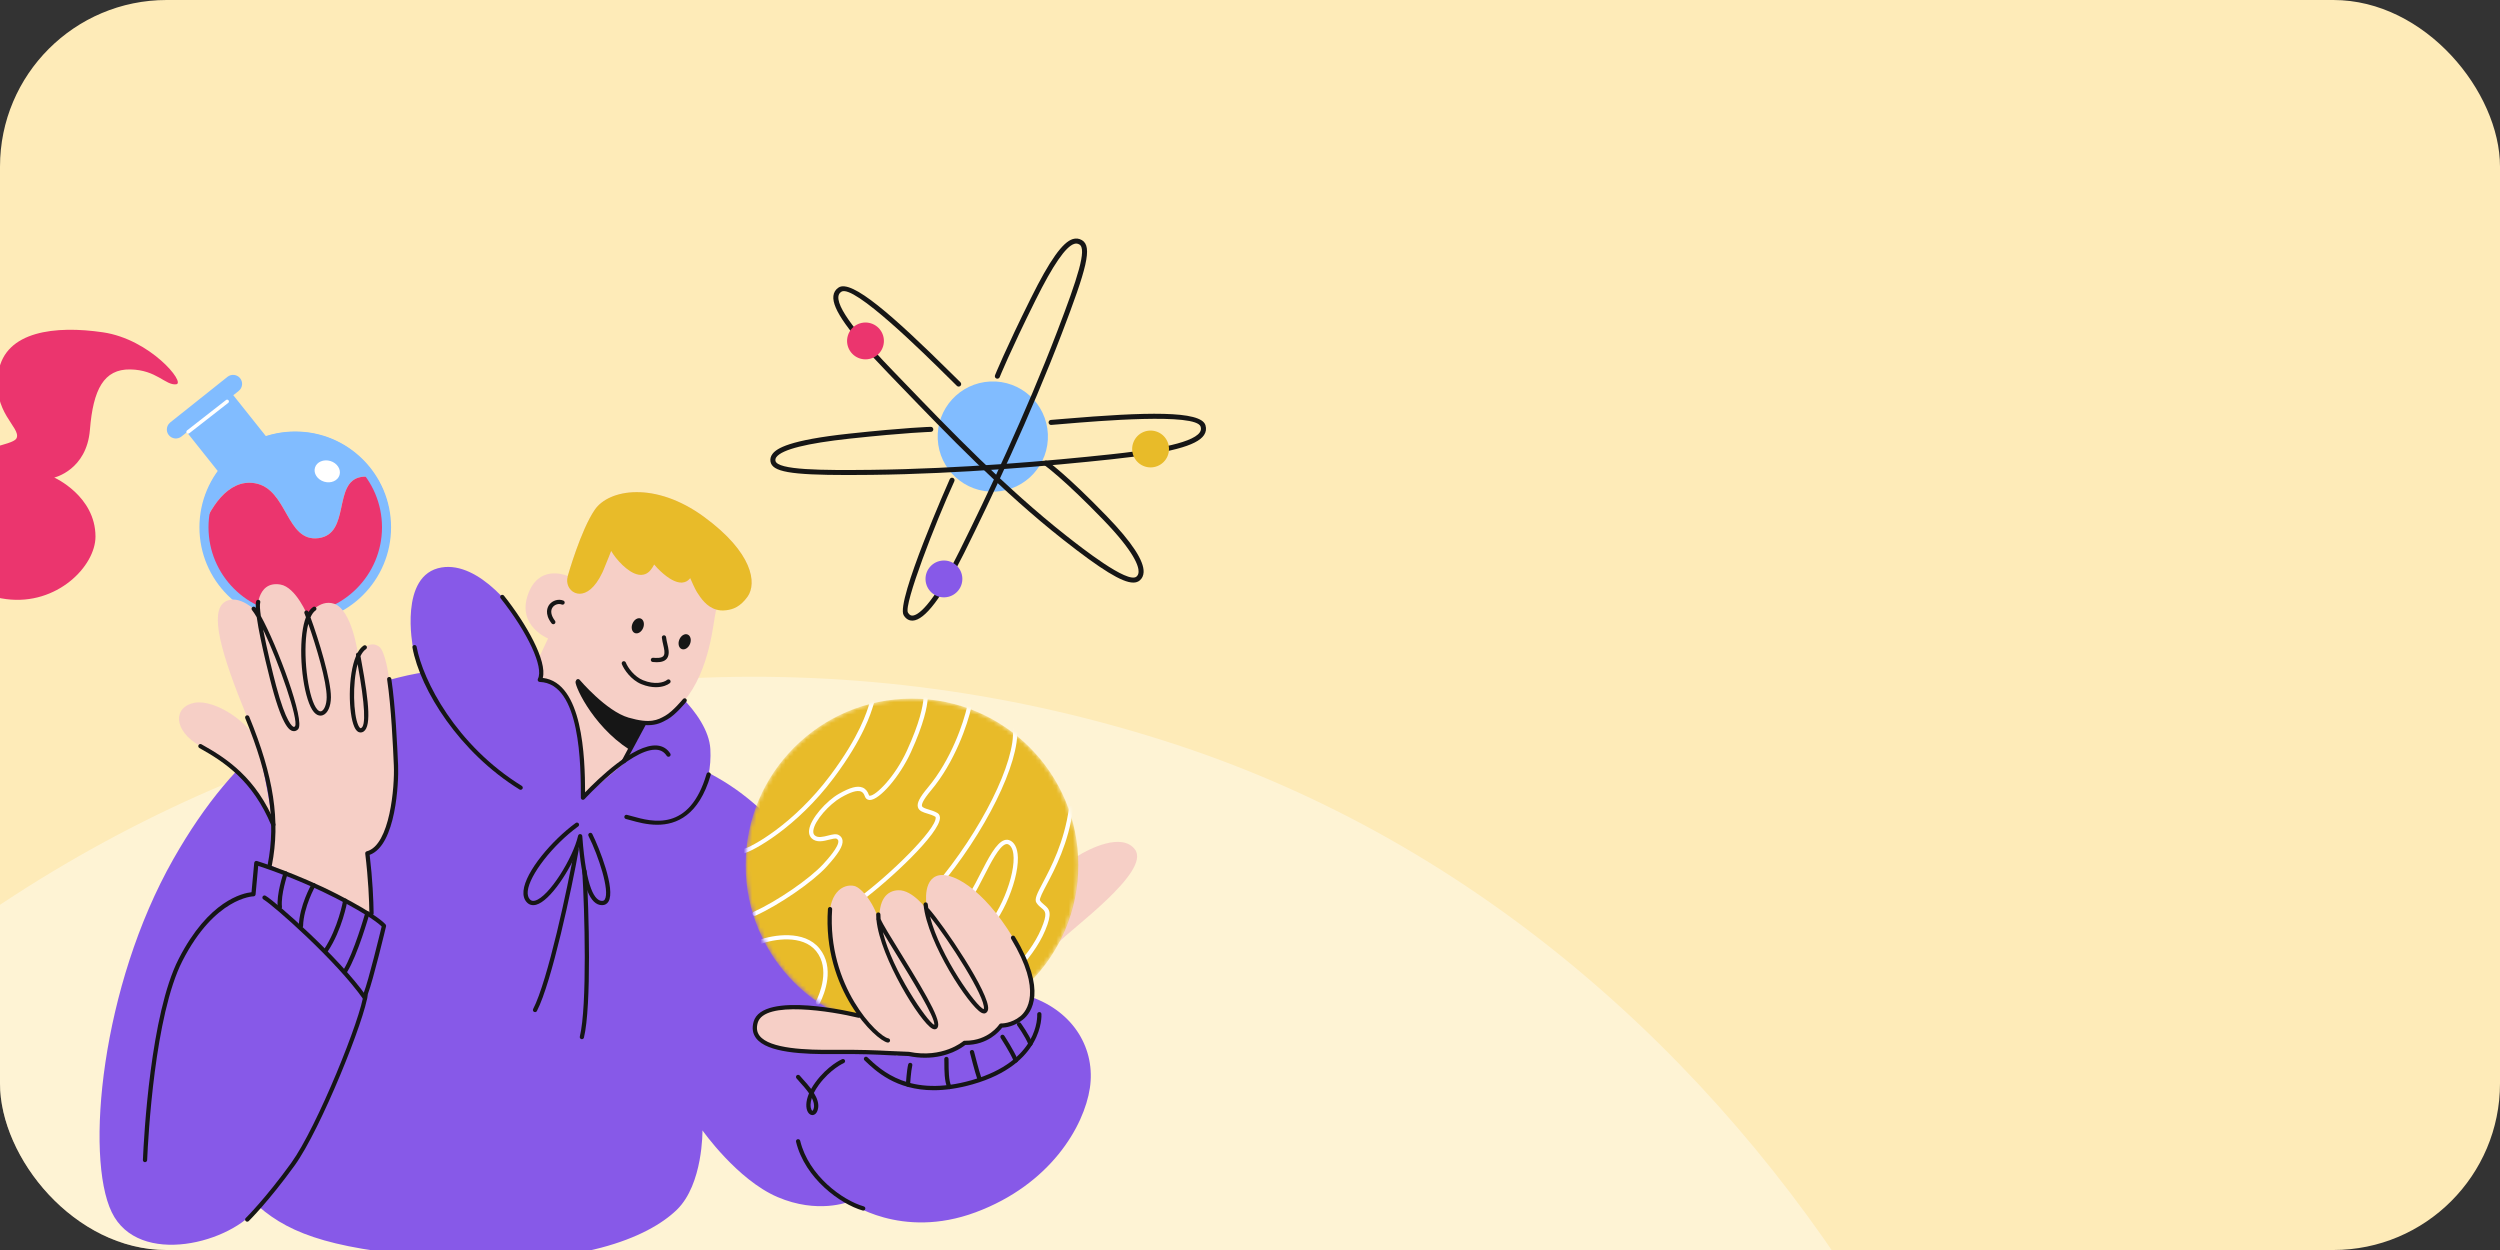<?xml version="1.0" encoding="UTF-8"?> <svg xmlns="http://www.w3.org/2000/svg" width="600" height="300" viewBox="0 0 600 300" fill="none"><rect x="0" y="0" width="600" height="300" fill="#333333" stroke="none"/><g clip-path="url(#clip0_285_8559)"><rect width="600" height="300" rx="40" fill="#FEEBB8"></rect><path d="M282.536 178.799C436.939 229.697 510.192 402.709 489.242 474.118L363.866 795.384L-124.187 662.087L-112.035 345.128C-40.678 199.063 128.133 127.902 282.536 178.799Z" fill="white" fill-opacity="0.4"></path><path d="M90.659 115.128C89.466 114.509 88.135 114.231 86.672 114.475C79.807 115.633 84.218 128.165 76.412 129.157C68.606 130.14 69.085 117.348 61.175 115.973C54.629 114.841 50.139 122.186 48.121 128.155C48.068 127.59 48.051 127.025 48.051 126.45C48.051 113.848 58.258 103.64 70.859 103.64C79.337 103.64 86.733 108.261 90.659 115.128Z" fill="#81BCFF"></path><path d="M93.671 126.45C93.671 139.043 83.454 149.26 70.861 149.26C58.835 149.26 48.992 139.956 48.122 128.155C50.14 122.187 54.631 114.841 61.176 115.973C69.086 117.348 68.607 130.14 76.413 129.158C84.219 128.165 79.809 115.633 86.673 114.475C88.137 114.231 89.467 114.51 90.66 115.128C92.574 118.462 93.671 122.326 93.671 126.45Z" fill="#EB356E"></path><path d="M81.487 114.014C81.071 115.384 79.418 116.096 77.79 115.605C76.163 115.111 75.179 113.603 75.594 112.232C76.008 110.863 77.664 110.15 79.291 110.641C80.918 111.135 81.9 112.643 81.487 114.014Z" fill="white"></path><path d="M65.092 106.282L53.946 115.158L44.382 103.153L55.528 94.274L65.092 106.282Z" fill="#81BCFF"></path><path d="M57.29 93.82L43.547 104.767C43.08 105.138 42.507 105.285 41.958 105.224C41.408 105.16 40.882 104.89 40.511 104.424C40.21 104.047 40.057 103.601 40.041 103.157C40.018 102.494 40.296 101.83 40.855 101.386L54.599 90.439C55.065 90.068 55.638 89.921 56.187 89.982C56.737 90.046 57.263 90.316 57.634 90.782C57.984 91.223 58.135 91.755 58.1 92.275C58.059 92.86 57.785 93.425 57.29 93.82Z" fill="#81BCFF"></path><path d="M45.166 104.076C45.035 104.076 44.908 104.018 44.822 103.908C44.674 103.72 44.707 103.445 44.898 103.298L54.243 96.004C54.431 95.854 54.705 95.889 54.852 96.079C55.002 96.268 54.967 96.542 54.777 96.689L45.432 103.984C45.352 104.045 45.258 104.076 45.166 104.076Z" fill="white"></path><path d="M70.861 103.56C58.16 103.56 47.865 113.855 47.865 126.554C47.865 139.256 58.16 149.551 70.861 149.551C83.561 149.551 93.855 139.256 93.855 126.554C93.855 113.855 83.561 103.56 70.861 103.56ZM70.861 105.735C82.341 105.735 91.68 115.074 91.68 126.554C91.68 138.036 82.341 147.375 70.861 147.375C59.379 147.375 50.04 138.036 50.04 126.554C50.04 115.074 59.379 105.735 70.861 105.735Z" fill="#81BCFF"></path><path d="M145.204 174.141C145.204 174.141 123.323 156.313 97.858 162.078C74.538 167.359 56.907 179.246 41.602 206.188C24.301 236.644 20.363 277.561 26.812 290.92C33.261 304.281 55.834 298.29 62.054 289.539C70.009 296.479 80.758 300.165 108.09 302.007C138.814 304.078 155.554 297.046 162.449 290.337C168.761 284.195 168.593 271.297 168.593 271.297C168.593 271.297 176.925 283.143 186.6 287.289C196.272 291.434 203.644 288.439 203.644 288.439C203.644 288.439 216.182 297.631 234.15 290.951C252.115 284.272 260.186 270.29 261.569 261.133C262.951 251.976 257.906 242.887 247.31 239.203C246.389 232.291 215.161 253.429 215.161 253.429C215.161 253.429 218.898 238.255 206.927 224.266C194.537 209.786 187.402 193.828 168.761 184.837C162.478 181.808 145.204 174.141 145.204 174.141Z" fill="#8759E8"></path><path d="M155.203 161.818C157.712 161.347 170 171.079 170.483 179.772C170.966 188.462 166.902 196.595 160.432 197.762C155.232 198.701 150.346 196.061 150.346 196.061L155.203 161.818Z" fill="#8759E8"></path><path d="M179.395 143.222C177.522 145.834 174.413 145.983 172.845 146.178C172.485 146.223 172.207 146.071 172.068 146.108C171.325 146.302 171.296 157 166.222 165.377C161.151 173.756 154.575 173.625 154.575 173.625L150.346 182.686L139.912 191.448L139.65 178.832L122.589 171.808C125.555 165.887 131.541 153.236 131.541 153.236C131.541 153.236 124.11 150.273 126.674 142.796C129.165 135.533 135.473 137.917 136.198 138.218C136.243 138.236 136.265 138.247 136.265 138.247C136.265 138.247 139.368 127.244 142.757 122.322C146.144 117.401 157.221 115.447 168.969 124.049C180.719 132.651 181.697 140.015 179.395 143.222Z" fill="#F6CFC6"></path><path d="M154.575 173.628C147.054 173.828 138.986 163.288 138.194 163.486C137.496 163.664 141.835 173.943 151.008 179.884C153.073 176.016 154.575 173.628 154.575 173.628Z" fill="#161616"></path><path d="M132.794 149.817C132.64 149.817 132.489 149.747 132.386 149.616C130.585 147.258 131.41 145.67 131.846 145.097C132.62 144.086 134.065 143.675 135.209 144.141C135.471 144.248 135.595 144.544 135.489 144.806C135.381 145.07 135.08 145.195 134.822 145.087C134.093 144.792 133.162 145.062 132.66 145.717C132.036 146.536 132.233 147.729 133.201 148.994C133.371 149.219 133.33 149.538 133.105 149.71C133.01 149.782 132.902 149.817 132.794 149.817Z" fill="#161616"></path><path d="M157.629 158.933C157.25 158.933 156.908 158.902 156.659 158.879C156.378 158.855 156.17 158.607 156.194 158.325C156.219 158.042 156.474 157.848 156.749 157.862C157.365 157.915 158.994 158.059 159.342 157.258C159.61 156.64 159.411 155.789 159.182 154.8C159.053 154.242 158.92 153.664 158.847 153.042C158.812 152.764 159.012 152.508 159.293 152.475C159.555 152.432 159.827 152.641 159.862 152.924C159.929 153.488 160.056 154.037 160.179 154.569C160.437 155.685 160.68 156.737 160.281 157.664C159.819 158.73 158.605 158.933 157.629 158.933Z" fill="#161616"></path><path d="M157.416 164.927C156.416 164.927 155.241 164.731 153.927 164.195C151.483 163.198 149.756 160.711 149.24 159.377C149.14 159.113 149.271 158.816 149.533 158.714C149.797 158.615 150.093 158.744 150.196 159.008C150.681 160.269 152.281 162.42 154.314 163.247C157.124 164.395 159.318 163.826 160.108 163.167C160.325 162.985 160.646 163.014 160.828 163.233C161.008 163.45 160.98 163.771 160.763 163.953C160.239 164.391 159.066 164.927 157.416 164.927Z" fill="#161616"></path><path d="M154.352 150.713C153.959 151.677 153.068 152.226 152.362 151.937C151.654 151.648 151.4 150.633 151.793 149.669C152.186 148.705 153.077 148.159 153.785 148.447C154.491 148.734 154.745 149.749 154.352 150.713Z" fill="#161616"></path><path d="M165.599 154.551C165.206 155.515 164.316 156.061 163.607 155.775C162.901 155.486 162.648 154.471 163.039 153.507C163.431 152.543 164.324 151.994 165.03 152.283C165.738 152.572 165.992 153.587 165.599 154.551Z" fill="#161616"></path><path d="M139.415 179.704C138.69 172.713 136.623 163.767 129.546 163.159C131.238 159.948 128.707 155.748 127.19 152.627C124.231 146.532 114.933 134.714 105.985 136.188C95.653 137.889 99.098 155.318 99.098 155.318C100.788 164.481 109.972 179.786 124.955 189.045L139.415 179.704Z" fill="#8759E8"></path><path d="M144.493 217.238C141.63 217.24 139.851 212.799 138.945 203.325C136.875 208.744 132.051 216.237 128.672 217.142C127.784 217.379 127.006 217.175 126.425 216.546C125.793 215.869 125.531 214.938 125.643 213.777C126.087 209.182 132.479 201.657 138.169 197.512C138.396 197.349 138.717 197.396 138.883 197.625C139.049 197.854 139 198.173 138.771 198.339C132.692 202.766 127.035 210.028 126.66 213.877C126.579 214.731 126.751 215.396 127.174 215.852C127.496 216.198 127.891 216.295 128.406 216.153C131.749 215.259 137.506 205.965 138.74 200.576C138.797 200.331 139.02 200.148 139.276 200.181C139.53 200.2 139.73 200.402 139.749 200.654C140.684 213.499 142.841 216.215 144.497 216.215C144.507 216.215 144.518 216.215 144.526 216.215C144.814 216.211 145.007 216.1 145.154 215.859C146.392 213.81 143.662 205.462 141.237 200.613C141.112 200.361 141.212 200.054 141.466 199.927C141.72 199.8 142.025 199.903 142.152 200.155C143.807 203.466 147.801 213.46 146.028 216.387C145.699 216.931 145.187 217.226 144.546 217.238C144.528 217.238 144.509 217.238 144.493 217.238Z" fill="#161616"></path><path d="M128.412 242.911C128.332 242.911 128.252 242.895 128.176 242.856C127.924 242.725 127.826 242.416 127.957 242.166C131.465 235.38 136.246 212.956 137.888 203.769C137.937 203.491 138.209 203.31 138.481 203.355C138.76 203.405 138.946 203.671 138.895 203.949C137.245 213.184 132.427 235.746 128.866 242.635C128.774 242.811 128.596 242.911 128.412 242.911Z" fill="#161616"></path><path d="M139.651 249.407C139.612 249.407 139.571 249.401 139.53 249.391C139.256 249.326 139.088 249.049 139.155 248.775C140.963 241.352 140.318 218.433 139.747 209.117C139.73 208.836 139.943 208.593 140.226 208.576C140.494 208.546 140.75 208.773 140.768 209.055C141.341 218.419 141.984 241.481 140.148 249.017C140.091 249.25 139.882 249.407 139.651 249.407Z" fill="#161616"></path><path d="M258.566 205.482C261.331 203.754 269.247 199.704 272.385 203.869C276.378 209.166 256.493 223.333 254.075 226.21C254.075 226.21 256.392 222.064 257.823 215.635C258.951 210.574 258.566 205.482 258.566 205.482Z" fill="#F6CFC6"></path><mask id="mask0_285_8559" style="mask-type:luminance" maskUnits="userSpaceOnUse" x="178" y="167" width="81" height="81"><path d="M258.799 207.592C258.799 229.643 240.923 247.517 218.874 247.517C196.823 247.517 178.95 229.643 178.95 207.592C178.95 185.544 196.823 167.668 218.874 167.668C240.923 167.668 258.799 185.544 258.799 207.592Z" fill="white"></path></mask><g mask="url(#mask0_285_8559)"><path d="M258.796 207.592C258.796 229.643 240.92 247.517 218.872 247.517C196.821 247.517 178.947 229.643 178.947 207.592C178.947 185.544 196.821 167.668 218.872 167.668C240.92 167.668 258.796 185.544 258.796 207.592Z" fill="#E8BB29"></path><path d="M178.475 204.788C178.237 204.788 178.027 204.625 177.975 204.383C177.916 204.107 178.092 203.837 178.368 203.775C180.302 203.362 190.452 197.885 199.279 186.086C206.316 176.679 208.065 170.803 208.641 168.873C208.706 168.656 208.759 168.48 208.802 168.347C208.892 168.079 209.185 167.936 209.449 168.024C209.717 168.114 209.862 168.403 209.772 168.671C209.731 168.796 209.682 168.959 209.621 169.164C209.034 171.139 207.245 177.148 200.098 186.7C191.099 198.726 180.597 204.344 178.581 204.776C178.546 204.784 178.51 204.788 178.475 204.788Z" fill="white"></path><path d="M181.107 219.807C180.915 219.807 180.727 219.696 180.643 219.506C180.526 219.25 180.639 218.945 180.896 218.83C186.547 216.268 194.357 210.898 197.608 207.338C198.543 206.313 201.394 203.192 201.193 201.825C201.163 201.604 201.046 201.444 200.819 201.309C200.524 201.135 199.718 201.34 199.001 201.524C197.667 201.866 196.005 202.289 194.855 201.25C194.484 200.914 194.067 200.292 194.181 199.234C194.48 196.493 198.334 192.224 201.326 190.517C203.997 188.992 205.739 188.521 206.975 188.996C207.704 189.274 208.228 189.88 208.535 190.799C208.592 190.969 208.655 190.973 208.729 190.977C208.741 190.977 208.754 190.979 208.764 190.979C210.16 190.979 214.699 186.593 217.651 180.177C220.804 173.31 221.498 169.41 221.629 167.696C221.652 167.412 221.932 167.189 222.178 167.226C222.46 167.246 222.671 167.492 222.648 167.774C222.511 169.557 221.801 173.593 218.58 180.603C215.907 186.415 211.077 192.001 208.752 192.001C208.725 192.001 208.7 192.001 208.674 191.999C208.144 191.97 207.741 191.651 207.565 191.123C207.358 190.5 207.045 190.118 206.611 189.952C205.704 189.606 204.147 190.083 201.834 191.405C199.065 192.985 195.458 196.96 195.199 199.344C195.143 199.856 195.256 200.23 195.542 200.49C196.281 201.164 197.593 200.83 198.748 200.533C199.791 200.267 200.69 200.038 201.345 200.431C201.832 200.724 202.131 201.153 202.206 201.675C202.395 202.971 201.247 204.87 198.363 208.028C195.037 211.669 187.071 217.154 181.318 219.762C181.251 219.792 181.179 219.807 181.107 219.807Z" fill="white"></path><path d="M196.282 241.096C196.207 241.096 196.129 241.08 196.055 241.043C195.801 240.918 195.699 240.609 195.826 240.357C196.704 238.601 199.303 232.539 195.885 228.286C192.606 224.207 185.66 225.39 182.449 226.587C182.181 226.686 181.89 226.551 181.792 226.287C181.694 226.022 181.827 225.728 182.093 225.627C185.547 224.344 193.038 223.112 196.681 227.645C200.378 232.244 197.954 238.386 196.741 240.814C196.651 240.994 196.471 241.096 196.282 241.096Z" fill="white"></path><path d="M234.558 225.452C234.378 225.452 234.206 225.358 234.112 225.192C233.972 224.944 234.06 224.633 234.306 224.494C238.88 221.925 243.377 211.502 243.27 205.886C243.248 204.696 243.009 203.17 241.993 202.65C241.795 202.545 241.594 202.535 241.367 202.609C239.801 203.114 237.824 206.98 236.081 210.392C234.359 213.757 232.875 216.661 231.48 217.251C231.222 217.359 230.919 217.24 230.808 216.978C230.7 216.719 230.821 216.418 231.08 216.307C232.132 215.865 233.745 212.709 235.17 209.926C237.182 205.99 239.083 202.271 241.052 201.635C241.545 201.477 242.018 201.512 242.462 201.739C243.27 202.152 244.243 203.206 244.294 205.867C244.408 211.868 239.74 222.615 234.808 225.386C234.728 225.431 234.642 225.452 234.558 225.452Z" fill="white"></path><path d="M206.111 216.606C205.953 216.606 205.8 216.532 205.698 216.395C205.532 216.166 205.583 215.847 205.81 215.681C213.774 209.868 224.707 198.99 224.566 196.244C224.558 196.07 224.498 196.023 224.437 195.986C223.864 195.652 223.215 195.456 222.587 195.265C221.549 194.95 220.571 194.653 220.3 193.747C220.006 192.754 220.695 191.387 222.679 189.023C228.223 182.412 231.254 173.544 232.169 169.346C232.231 169.07 232.501 168.896 232.779 168.955C233.053 169.015 233.229 169.289 233.17 169.563C232.233 173.855 229.136 182.918 223.463 189.68C221.447 192.083 221.162 193.059 221.281 193.456C221.393 193.835 222.118 194.054 222.883 194.287C223.536 194.484 224.275 194.709 224.953 195.104C225.227 195.263 225.556 195.581 225.589 196.19C225.779 199.909 213.104 211.622 206.414 216.508C206.322 216.573 206.217 216.606 206.111 216.606Z" fill="white"></path><path d="M224.698 213.495C224.581 213.495 224.465 213.456 224.368 213.374C224.152 213.192 224.127 212.869 224.309 212.654C235.496 199.451 243.752 182.869 243.102 174.905C243.077 174.625 243.286 174.377 243.568 174.354C243.845 174.344 244.096 174.541 244.119 174.821C244.79 183.022 236.432 199.932 225.089 213.315C224.987 213.436 224.843 213.495 224.698 213.495Z" fill="white"></path><path d="M242.567 234.457C242.436 234.457 242.305 234.408 242.205 234.307C242.006 234.107 242.006 233.783 242.207 233.583C245.862 229.938 248.447 226.354 249.892 222.932C251.476 219.18 250.909 218.716 249.97 217.944C249.581 217.627 249.141 217.265 248.752 216.681C248.183 215.822 248.93 214.408 250.289 211.843C252.213 208.206 255.434 202.119 256.572 193.853C256.611 193.575 256.883 193.386 257.147 193.417C257.428 193.456 257.624 193.714 257.585 193.994C256.425 202.437 253.148 208.626 251.191 212.322C250.338 213.935 249.37 215.763 249.605 216.117C249.906 216.571 250.268 216.868 250.618 217.154C251.918 218.221 252.624 219.088 250.835 223.329C249.339 226.874 246.679 230.568 242.929 234.309C242.829 234.408 242.698 234.457 242.567 234.457Z" fill="white"></path></g><path d="M218.141 252.948C213.766 252.469 208.352 253.161 200.176 252.469C191.999 251.778 178.698 253.077 181.359 245.353C183.778 238.327 206.971 243.947 206.971 243.947C206.971 243.947 200.628 238.65 199.14 222.527C198.358 214.06 202.48 212.046 205.012 212.623C206.842 213.038 210.08 217.113 211.117 221.72C210.657 215.732 212.951 213.746 215.608 213.658C219.062 213.544 222.517 218.38 222.517 218.38C222.517 218.38 221.136 211.931 224.59 210.318C228.045 208.705 235.992 213.198 243.133 225.06C250.274 236.923 247.624 242.334 245.207 244.293C242.787 246.249 240.254 246.135 240.254 246.135C240.254 246.135 237.491 250.396 231.502 250.281C231.502 250.281 226.549 254.657 218.141 252.948Z" fill="#F6CFC6"></path><path d="M223.202 219.982C225.609 229.518 234.459 241.784 236.114 242.199C236.112 242.183 236.123 242.148 236.131 242.099C236.569 239.377 227.811 225.697 223.202 219.982ZM236.174 243.235C235.983 243.235 235.773 243.175 235.546 243.059C232.637 241.556 222.561 226.384 221.649 217.125C221.62 216.843 221.827 216.593 222.107 216.565C222.381 216.552 222.637 216.743 222.666 217.025C222.697 217.326 222.735 217.633 222.782 217.944C222.825 217.968 222.862 218.001 222.897 218.038C226.344 221.867 237.731 238.589 237.14 242.262C237.06 242.762 236.798 243.007 236.591 243.124C236.464 243.196 236.325 243.235 236.174 243.235Z" fill="#161616"></path><path d="M211.887 223.712C214.175 232.979 222.505 245.177 224.216 245.977C224.627 244.409 218.493 234.479 215.17 229.098C213.888 227.025 212.748 225.177 211.887 223.712ZM224.32 247.037C224.163 247.037 223.972 246.994 223.749 246.876C220.861 245.351 211.269 229.868 210.352 220.824C210.34 220.791 210.327 220.756 210.317 220.727C210.278 220.617 210.28 220.5 210.315 220.398C210.292 220.085 210.282 219.782 210.282 219.489C210.282 219.207 210.511 218.98 210.794 218.98C211.076 218.98 211.306 219.209 211.306 219.491C211.306 219.837 211.32 220.197 211.348 220.562C211.852 221.779 213.8 224.935 216.04 228.56C223.483 240.611 226.34 245.824 224.762 246.902C224.658 246.974 224.513 247.037 224.32 247.037Z" fill="#161616"></path><path d="M213.107 250.216C213.079 250.216 213.05 250.216 213.019 250.21C210.26 249.735 197.352 237.582 198.699 218.153C198.717 217.87 198.975 217.651 199.243 217.678C199.526 217.696 199.738 217.94 199.718 218.222C198.439 236.694 210.682 248.771 213.193 249.201C213.472 249.248 213.658 249.514 213.611 249.792C213.568 250.042 213.351 250.216 213.107 250.216Z" fill="#161616"></path><path d="M124.956 189.555C124.864 189.555 124.77 189.53 124.686 189.479C110.304 180.592 100.873 165.615 98.988 155.412C98.937 155.134 99.121 154.868 99.397 154.817C99.672 154.761 99.942 154.948 99.993 155.226C101.485 163.3 109.434 178.853 125.224 188.609C125.466 188.757 125.539 189.074 125.392 189.313C125.294 189.469 125.126 189.555 124.956 189.555Z" fill="#161616"></path><path d="M139.912 191.959C139.851 191.959 139.787 191.949 139.728 191.925C139.532 191.849 139.403 191.659 139.403 191.448C139.403 183.937 139.403 163.986 129.532 163.67C129.356 163.664 129.194 163.568 129.106 163.415C129.018 163.263 129.014 163.075 129.096 162.919C130.543 160.173 126.697 151.861 120.148 143.587C119.972 143.365 120.008 143.044 120.23 142.868C120.449 142.692 120.772 142.731 120.948 142.952C126.351 149.778 131.349 158.597 130.268 162.7C139.894 163.838 140.397 181.808 140.424 190.16C143.269 187.207 152.137 178.476 157.677 178.922C159.036 179.033 160.109 179.677 160.866 180.84C161.02 181.075 160.952 181.393 160.715 181.546C160.481 181.7 160.162 181.634 160.009 181.397C159.425 180.502 158.635 180.025 157.596 179.941C157.477 179.931 157.358 179.927 157.239 179.927C151.185 179.927 140.401 191.671 140.291 191.792C140.193 191.9 140.054 191.959 139.912 191.959Z" fill="#161616"></path><path d="M155.484 174.047C154.215 174.047 152.635 173.814 150.564 173.212C144.924 171.577 138.603 164.133 138.337 163.818C138.155 163.601 138.184 163.278 138.399 163.095C138.616 162.915 138.937 162.942 139.121 163.157C139.185 163.233 145.507 170.68 150.849 172.23C156.115 173.756 157.828 172.799 159.643 171.784C161.473 170.762 163.896 167.805 163.921 167.776C164.101 167.557 164.422 167.524 164.641 167.702C164.86 167.881 164.891 168.204 164.713 168.423C164.608 168.55 162.14 171.56 160.231 172.627C158.956 173.339 157.691 174.047 155.484 174.047Z" fill="#161616"></path><path d="M149.717 183.196C149.635 183.196 149.553 183.177 149.475 183.134C149.228 183.001 149.134 182.692 149.267 182.443L154.126 173.384C154.259 173.134 154.57 173.04 154.817 173.175C155.067 173.308 155.161 173.619 155.026 173.869L150.167 182.926C150.075 183.098 149.899 183.196 149.717 183.196Z" fill="#161616"></path><path d="M157.729 197.944C155.244 197.944 152.976 197.312 151.433 196.88C150.981 196.753 150.576 196.64 150.23 196.559C149.953 196.493 149.784 196.219 149.849 195.942C149.912 195.67 150.191 195.492 150.463 195.564C150.821 195.648 151.241 195.764 151.709 195.895C156.517 197.236 165.477 199.741 169.579 185.725C169.659 185.455 169.935 185.298 170.213 185.38C170.483 185.457 170.639 185.742 170.559 186.014C167.71 195.756 162.346 197.944 157.729 197.944Z" fill="#161616"></path><path d="M222.012 253.861C220.788 253.861 219.462 253.74 218.037 253.449C216.388 253.404 214.912 253.331 213.434 253.257C210.123 253.089 206.691 252.917 200.178 252.981C192.886 253.054 184.157 252.686 181.488 249.199C180.641 248.093 180.432 246.755 180.864 245.214C182.982 237.67 205.285 243.036 206.232 243.269C206.506 243.335 206.674 243.613 206.607 243.887C206.539 244.16 206.267 244.33 205.989 244.262C199.797 242.747 183.387 240.015 181.85 245.49C181.504 246.72 181.652 247.731 182.3 248.576C184.72 251.738 193.659 252.023 200.17 251.957C206.719 251.898 210.16 252.068 213.486 252.234C214.957 252.309 216.427 252.383 218.156 252.436C226.277 254.08 231.113 249.939 231.16 249.896C231.257 249.813 231.367 249.782 231.508 249.77C231.586 249.772 231.664 249.772 231.742 249.772C237.196 249.772 239.718 246.018 239.822 245.856C239.92 245.707 240.07 245.629 240.274 245.623C240.303 245.635 242.659 245.697 244.883 243.896C246.3 242.747 250.332 238.014 242.691 225.324C242.548 225.081 242.626 224.767 242.867 224.62C243.111 224.479 243.426 224.553 243.569 224.796C251.414 237.827 247.55 243.05 245.526 244.69C243.441 246.378 241.285 246.616 240.518 246.644C239.832 247.557 237.032 250.795 231.744 250.795C231.721 250.795 231.703 250.795 231.68 250.795C230.919 251.405 227.513 253.861 222.012 253.861Z" fill="#161616"></path><path d="M207.169 290.539C207.122 290.539 207.075 290.533 207.028 290.519C201.682 288.974 193.19 282.838 191.049 274.027C190.982 273.753 191.15 273.476 191.426 273.409C191.702 273.349 191.976 273.511 192.044 273.785C194.089 282.199 202.202 288.061 207.312 289.536C207.582 289.614 207.74 289.897 207.662 290.169C207.597 290.394 207.392 290.539 207.169 290.539Z" fill="#161616"></path><path d="M224.098 261.655C214.99 261.655 210.134 257.021 207.483 254.489C207.279 254.295 207.27 253.972 207.467 253.767C207.661 253.562 207.987 253.556 208.189 253.751C211.495 256.904 218.367 263.468 233.169 259.252C249.383 254.629 248.953 243.894 248.928 243.439C248.912 243.157 249.127 242.915 249.409 242.899C249.722 242.866 249.933 243.1 249.947 243.38C249.976 243.867 250.443 255.392 233.449 260.234C229.917 261.241 226.818 261.655 224.098 261.655Z" fill="#161616"></path><path d="M217.908 260.816C217.898 260.816 217.888 260.816 217.876 260.816C217.593 260.797 217.38 260.556 217.399 260.271C217.407 260.132 217.62 256.843 217.96 255.462C218.025 255.187 218.301 255.022 218.578 255.087C218.852 255.153 219.02 255.431 218.952 255.705C218.635 256.999 218.42 260.304 218.418 260.339C218.402 260.609 218.177 260.816 217.908 260.816Z" fill="#161616"></path><path d="M227.844 261.399C227.653 261.399 227.471 261.294 227.383 261.11C226.642 259.581 226.642 256.775 226.642 255.099C226.642 254.704 226.642 254.385 226.63 254.188C226.614 253.906 226.829 253.662 227.111 253.648C227.389 253.623 227.635 253.846 227.651 254.127C227.664 254.338 227.666 254.677 227.666 255.099C227.666 256.583 227.666 259.346 228.304 260.666C228.427 260.92 228.321 261.227 228.067 261.35C227.995 261.384 227.919 261.399 227.844 261.399Z" fill="#161616"></path><path d="M235.024 259.291C234.811 259.291 234.612 259.158 234.541 258.947C233.986 257.361 232.83 252.817 232.781 252.623C232.711 252.351 232.877 252.07 233.149 252.003C233.425 251.927 233.701 252.099 233.771 252.371C233.783 252.418 234.966 257.066 235.505 258.609C235.599 258.875 235.458 259.168 235.192 259.26C235.136 259.281 235.079 259.291 235.024 259.291Z" fill="#161616"></path><path d="M243.784 255.028C243.584 255.028 243.391 254.907 243.312 254.71C242.456 252.615 240.196 249.158 240.174 249.123C240.018 248.886 240.084 248.57 240.321 248.415C240.555 248.259 240.874 248.323 241.029 248.562C241.124 248.705 243.365 252.136 244.259 254.321C244.366 254.583 244.239 254.882 243.979 254.989C243.915 255.015 243.85 255.028 243.784 255.028Z" fill="#161616"></path><path d="M247.309 251.031C247.107 251.031 246.914 250.91 246.834 250.709C246.055 248.753 244.186 246.172 244.166 246.145C244 245.916 244.051 245.597 244.278 245.431C244.507 245.265 244.827 245.314 244.992 245.543C245.074 245.654 246.957 248.255 247.784 250.331C247.888 250.593 247.762 250.889 247.498 250.996C247.436 251.018 247.373 251.031 247.309 251.031Z" fill="#161616"></path><path d="M194.835 263.503C194.438 264.723 194.466 265.67 194.708 266.241C194.824 266.52 194.951 266.593 194.976 266.598C195.011 266.589 195.189 266.446 195.312 265.947C195.494 265.198 195.264 264.35 194.835 263.503ZM194.974 267.621C194.569 267.621 194.182 267.373 193.916 266.935C193.359 266.02 193.32 264.389 194.167 262.396C193.463 261.368 192.594 260.415 191.973 259.733C191.609 259.334 191.31 259.006 191.138 258.775C190.968 258.548 191.016 258.229 191.241 258.059C191.466 257.889 191.785 257.934 191.957 258.161C192.117 258.374 192.393 258.675 192.729 259.043C193.308 259.678 194.028 260.47 194.679 261.344C194.957 260.838 195.291 260.314 195.684 259.778C198.654 255.719 201.971 254.258 202.113 254.199C202.368 254.084 202.671 254.207 202.784 254.465C202.896 254.723 202.776 255.024 202.518 255.136C202.485 255.151 199.303 256.563 196.509 260.382C196.011 261.059 195.625 261.702 195.332 262.297C196.112 263.554 196.617 264.915 196.304 266.19C196.03 267.31 195.451 267.559 195.129 267.609C195.078 267.617 195.025 267.621 194.974 267.621Z" fill="#161616"></path><path d="M64.748 207.592C66.674 197.727 65.554 187.301 59.334 172.181C52.959 156.677 50.243 146.841 53.953 144.458C57.283 142.318 61.739 146.882 61.739 146.882C61.739 146.882 61.407 139.311 67.287 140.287C71.059 140.916 73.861 147.833 73.861 147.833C73.861 147.833 76.549 143.687 80.192 144.903C84.52 146.345 85.941 157.133 85.941 157.133C85.941 157.133 88.245 153.331 90.914 155.134C93.841 157.111 94.688 175.895 95.032 183.711C95.212 187.795 94.396 203.161 88.159 204.806C88.943 211.241 89.123 216.436 89.162 219.207" fill="#F6CFC6"></path><path d="M59.334 293.206C59.201 293.206 59.07 293.155 58.968 293.051C58.771 292.85 58.775 292.527 58.978 292.328C59.023 292.285 63.63 287.76 69.862 279.152C76.141 270.472 86.805 243.892 87.271 238.409C87.275 238.36 87.285 238.31 87.304 238.265C88.446 235.361 91.15 224.213 91.598 222.357C91.031 221.79 88.591 219.657 80.523 215.529C72.198 211.268 64.191 208.534 61.972 207.809L61.342 214.659C61.317 214.921 61.096 215.122 60.834 215.124C60.742 215.124 51.581 215.359 43.782 230.623C37.136 243.628 35.564 272.733 35.317 278.435C35.304 278.718 35.067 278.906 34.782 278.925C34.5 278.912 34.281 278.673 34.293 278.392C34.543 272.651 36.129 243.351 42.871 230.159C50.063 216.084 58.309 214.344 60.364 214.131L61.012 207.08C61.027 206.925 61.111 206.788 61.238 206.702C61.367 206.614 61.528 206.593 61.673 206.638C61.768 206.667 71.158 209.588 80.988 214.616C90.888 219.684 92.509 221.825 92.572 221.915C92.658 222.035 92.691 222.187 92.654 222.332C92.527 222.862 89.563 235.245 88.284 238.57C87.721 244.297 77.009 271.018 70.691 279.751C64.404 288.437 59.739 293.016 59.692 293.061C59.592 293.159 59.463 293.206 59.334 293.206Z" fill="#161616"></path><path d="M67.163 218.233C66.907 218.233 66.684 218.04 66.656 217.778C66.302 214.592 67.98 209.667 68.052 209.459C68.142 209.193 68.434 209.051 68.7 209.143C68.968 209.233 69.11 209.524 69.018 209.792C69.001 209.841 67.345 214.706 67.673 217.666C67.704 217.946 67.503 218.2 67.221 218.231C67.202 218.233 67.182 218.233 67.163 218.233Z" fill="#161616"></path><path d="M72.231 222.725C72.227 222.725 72.225 222.725 72.219 222.725C71.937 222.719 71.714 222.484 71.72 222.201C71.839 217.406 74.663 212.383 74.784 212.172C74.923 211.925 75.236 211.837 75.48 211.98C75.725 212.119 75.811 212.43 75.672 212.676C75.643 212.725 72.856 217.69 72.743 222.226C72.737 222.504 72.51 222.725 72.231 222.725Z" fill="#161616"></path><path d="M61.613 178.155C60.168 173.597 51.66 167.782 46.732 168.656C41.601 169.567 41.382 175.326 48.097 179.074C54.939 182.891 61.285 187.518 65.596 197.928C65.596 197.928 63.138 182.963 61.613 178.155Z" fill="#F6CFC6"></path><path d="M78.222 228.599C78.124 228.599 78.025 228.57 77.937 228.513C77.702 228.356 77.638 228.038 77.796 227.803C81.151 222.768 82.342 216.149 82.352 216.084C82.401 215.803 82.677 215.611 82.945 215.666C83.224 215.715 83.408 215.981 83.361 216.258C83.312 216.538 82.121 223.157 78.647 228.37C78.547 228.519 78.386 228.599 78.222 228.599Z" fill="#161616"></path><path d="M82.859 233.55C82.766 233.55 82.672 233.526 82.588 233.474C82.349 233.325 82.275 233.01 82.422 232.77C84.917 228.734 87.644 219.164 87.67 219.068C87.746 218.796 88.03 218.638 88.301 218.716C88.575 218.792 88.732 219.074 88.655 219.346C88.542 219.745 85.863 229.15 83.292 233.309C83.196 233.464 83.028 233.55 82.859 233.55Z" fill="#161616"></path><path d="M87.612 240.034C87.45 240.034 87.292 239.956 87.192 239.815C80.763 230.625 65.63 217.283 63.219 215.858C62.976 215.715 62.894 215.402 63.039 215.156C63.185 214.915 63.498 214.835 63.739 214.978C66.267 216.472 81.39 229.737 88.031 239.229C88.193 239.459 88.135 239.778 87.904 239.942C87.816 240.003 87.714 240.034 87.612 240.034Z" fill="#161616"></path><path d="M63.154 151.092C64.054 155.82 65.511 161.763 66.256 164.536C68.667 173.556 70.202 174.377 70.487 174.45C70.536 174.463 70.632 174.487 70.804 174.311C71.758 172.891 66.924 158.965 63.154 151.092ZM70.548 175.48C70.444 175.48 70.337 175.468 70.231 175.439C69.668 175.296 67.957 174.856 65.266 164.8C65.231 164.665 62.472 154.201 61.618 148.137C61.205 147.42 60.822 146.837 60.487 146.426C60.307 146.209 60.339 145.885 60.556 145.707C60.777 145.529 61.099 145.558 61.277 145.777C61.314 145.822 61.35 145.867 61.387 145.916C61.35 145.212 61.375 144.661 61.473 144.315C61.553 144.043 61.831 143.894 62.108 143.967C62.38 144.047 62.535 144.33 62.458 144.602C62.306 145.116 62.384 146.292 62.603 147.846C66.459 154.778 73.368 173.116 71.541 175.019C71.25 175.322 70.906 175.48 70.548 175.48Z" fill="#161616"></path><path d="M73.994 149.721C73.812 150.423 73.663 151.217 73.554 152.095C72.754 158.448 74.103 167.952 76.131 170.259C76.483 170.658 76.823 170.801 77.13 170.687C77.75 170.455 78.386 169.233 78.403 167.35C78.431 163.597 75.906 155.144 73.994 149.721ZM76.913 171.749C76.481 171.749 75.928 171.575 75.364 170.932C73.104 168.366 71.68 158.793 72.539 151.968C72.731 150.435 73.026 149.156 73.421 148.136C73.299 147.805 73.18 147.49 73.067 147.199C72.965 146.935 73.098 146.64 73.36 146.538C73.624 146.434 73.921 146.567 74.021 146.831C74.029 146.845 74.033 146.861 74.039 146.88C74.367 146.362 74.735 145.961 75.149 145.678C75.38 145.523 75.701 145.58 75.859 145.813C76.019 146.047 75.959 146.366 75.724 146.524C75.269 146.835 74.864 147.393 74.522 148.165C76.483 153.527 79.459 163.188 79.424 167.359C79.408 169.53 78.646 171.213 77.486 171.644C77.341 171.7 77.142 171.749 76.913 171.749Z" fill="#161616"></path><path d="M85.826 159.377C84.552 164.023 84.814 171.456 85.971 174.033C86.188 174.512 86.431 174.8 86.585 174.768C87.878 174.426 87.622 169.248 85.826 159.377ZM86.538 175.797C86.077 175.797 85.516 175.515 85.04 174.452C83.611 171.272 83.429 162.109 85.465 157.389C85.455 157.33 85.445 157.273 85.437 157.217C85.392 156.947 85.568 156.691 85.832 156.634C86.237 155.893 86.714 155.31 87.268 154.942C87.5 154.786 87.819 154.847 87.977 155.085C88.132 155.32 88.069 155.637 87.833 155.793C87.32 156.135 86.884 156.716 86.517 157.469C86.585 157.854 86.671 158.317 86.765 158.838C88.599 168.812 89.252 175.122 86.847 175.756C86.751 175.781 86.646 175.797 86.538 175.797Z" fill="#161616"></path><path d="M89.164 219.719C88.885 219.719 88.658 219.495 88.654 219.215C88.607 216.043 88.398 210.981 87.655 204.868C87.623 204.614 87.784 204.377 88.03 204.311C93.611 202.84 94.743 188.714 94.522 183.734C94.323 179.207 93.91 169.786 92.909 163.059C92.866 162.78 93.061 162.52 93.339 162.479C93.609 162.434 93.879 162.629 93.92 162.909C94.929 169.688 95.345 179.143 95.545 183.689C95.721 187.713 95.056 202.85 88.72 205.167C89.428 211.135 89.63 216.077 89.675 219.201C89.68 219.483 89.454 219.714 89.172 219.719C89.17 219.719 89.166 219.719 89.164 219.719Z" fill="#161616"></path><path d="M64.748 208.104C64.715 208.104 64.682 208.102 64.65 208.096C64.371 208.04 64.191 207.772 64.245 207.496C66.291 197.027 64.68 186.524 58.862 172.375C58.755 172.113 58.88 171.816 59.14 171.708C59.402 171.601 59.701 171.724 59.809 171.986C65.71 186.333 67.337 197.011 65.249 207.69C65.202 207.936 64.989 208.104 64.748 208.104Z" fill="#161616"></path><path d="M65.596 198.437C65.395 198.437 65.205 198.319 65.123 198.122C60.668 187.365 53.871 182.881 47.849 179.52C47.602 179.383 47.514 179.07 47.651 178.824C47.79 178.576 48.103 178.49 48.347 178.626C54.519 182.07 61.488 186.671 66.069 197.731C66.175 197.991 66.052 198.292 65.79 198.398C65.727 198.427 65.662 198.437 65.596 198.437Z" fill="#161616"></path><path d="M168.97 124.049C157.222 115.447 146.145 117.402 142.758 122.322C139.369 127.244 136.266 138.247 136.266 138.247C136.266 138.247 136.243 138.237 136.198 138.218L136.256 138.339C135.785 139.939 136.514 141.651 137.989 142.273C138.337 142.42 138.718 142.502 139.123 142.502C140.754 142.5 142.772 141.18 144.534 137.477C144.551 137.443 144.565 137.41 144.582 137.375C144.663 137.201 144.745 137.023 144.825 136.839C144.835 136.814 144.841 136.792 144.848 136.767C145.535 135.136 146.683 132.228 146.683 132.228C147.795 134.186 150.677 137.438 153.186 137.911C154.377 138.132 155.406 137.748 156.164 136.788C156.493 136.37 156.771 135.93 157.003 135.484C157.48 136.061 158.008 136.62 158.573 137.14C160.507 138.92 162.171 139.823 163.525 139.823C163.591 139.823 163.656 139.821 163.722 139.817C164.449 139.768 165.079 139.444 165.546 138.883C165.58 138.84 165.615 138.793 165.648 138.744C165.969 139.483 166.814 141.391 167.246 142.074C168.192 143.57 169.584 145.662 171.966 146.315C172.627 146.495 173.274 146.575 174.285 146.458C175.977 146.266 177.684 145.607 179.395 143.222C181.698 140.015 180.72 132.651 168.97 124.049Z" fill="#E8BB29"></path><path d="M251.489 104.168C251.822 111.466 246.178 117.655 238.879 117.989C231.581 118.325 225.394 112.68 225.058 105.381C224.723 98.083 230.369 91.896 237.668 91.56C244.966 91.225 251.153 96.871 251.489 104.168Z" fill="#81BCFF"></path><path d="M218.953 148.951C218.341 148.951 217.516 148.714 216.88 147.657C214.919 144.403 227.807 115.289 227.942 115.001C228.081 114.698 228.437 114.565 228.742 114.704C229.047 114.843 229.178 115.203 229.039 115.506C224.579 125.216 216.816 145.21 217.915 147.035C218.31 147.688 218.732 147.762 219 147.739C220.097 147.696 223.394 146.094 230.287 132.226C236.802 119.113 246.157 99.338 253.716 79.583C258.701 66.562 260.893 59.753 259.047 58.675C258.652 58.443 258.267 58.398 257.836 58.527C255.787 59.139 252.737 63.568 248.513 72.066C242.369 84.434 239.952 90.451 239.927 90.51C239.804 90.82 239.448 90.969 239.141 90.848C238.832 90.723 238.681 90.371 238.804 90.06C238.828 90.003 241.26 83.947 247.432 71.528C251.933 62.469 255.036 58.103 257.49 57.369C258.241 57.142 258.974 57.23 259.657 57.631C262.283 59.164 260.758 64.565 254.845 80.017C247.271 99.812 237.897 119.628 231.37 132.764C226.09 143.386 221.945 148.83 219.049 148.949C219.016 148.951 218.986 148.951 218.953 148.951Z" fill="#161616"></path><path d="M230.96 138.742C231.072 141.18 229.185 143.247 226.747 143.359C224.308 143.472 222.241 141.585 222.128 139.147C222.018 136.708 223.903 134.641 226.342 134.528C228.78 134.418 230.849 136.303 230.96 138.742Z" fill="#8759E8"></path><path d="M203.441 114.006C189.504 114.006 185.343 113.198 184.919 110.789C184.804 110.14 184.962 109.522 185.388 108.955C186.405 107.6 189.422 105.621 203.81 104.072C217.6 102.586 223.321 102.444 223.378 102.442C223.382 102.442 223.386 102.442 223.39 102.442C223.72 102.442 223.988 102.704 223.996 103.034C224.002 103.367 223.738 103.644 223.405 103.652C223.349 103.654 217.666 103.795 203.939 105.273C193.634 106.384 187.719 107.868 186.354 109.681C186.131 109.978 186.053 110.265 186.108 110.58C186.507 112.837 197.25 112.899 209.188 112.76C230.355 112.514 252.14 110.594 266.687 109.025C274.903 108.14 286.047 106.63 287.963 103.744C288.241 103.325 288.302 102.899 288.155 102.408C287.146 99.041 263.315 101.061 255.486 101.722C254.244 101.828 253.165 101.921 252.306 101.984C251.994 102.029 251.681 101.761 251.659 101.429C251.632 101.096 251.882 100.805 252.213 100.781C253.071 100.713 254.146 100.623 255.382 100.519C274.976 98.861 288.245 98.486 289.313 102.06C289.565 102.899 289.45 103.691 288.969 104.413C287.252 107 280.627 108.74 266.818 110.228C252.244 111.798 230.416 113.724 209.203 113.969C207.117 113.994 205.202 114.006 203.441 114.006Z" fill="#161616"></path><path d="M274.42 111.83C276.667 112.78 279.26 111.726 280.212 109.479C281.161 107.23 280.109 104.636 277.86 103.687C275.611 102.735 273.018 103.789 272.068 106.038C271.118 108.286 272.17 110.879 274.42 111.83Z" fill="#E8BB29"></path><path d="M271.989 139.821C269.302 139.821 264.294 136.706 255.141 129.506C240.636 118.093 227.114 104.047 216.248 92.762L213.293 89.696C203.645 79.704 199.675 74.123 200.012 71.034C200.106 70.175 200.526 69.491 201.257 69.008C204.361 66.947 214.294 75.721 228.234 89.512C229.116 90.386 229.883 91.145 230.501 91.745C230.741 91.98 230.745 92.361 230.514 92.6C230.278 92.84 229.896 92.844 229.658 92.612C229.038 92.011 228.268 91.247 227.384 90.371C221.809 84.858 204.846 68.085 201.924 70.017C201.494 70.3 201.269 70.666 201.214 71.165C200.837 74.61 208.422 82.911 214.163 88.855L217.118 91.923C227.959 103.181 241.449 117.195 255.89 128.556C259.537 131.427 270.637 140.156 272.753 138.386C273.068 138.118 273.234 137.754 273.258 137.271C273.326 135.942 272.317 132.553 264.808 124.776C255.229 114.86 250.718 111.685 250.675 111.655C250.401 111.464 250.334 111.088 250.524 110.813C250.712 110.537 251.091 110.472 251.365 110.662C251.549 110.791 256.017 113.935 265.675 123.935C271.648 130.118 274.603 134.624 274.466 137.332C274.425 138.157 274.11 138.822 273.531 139.309C273.131 139.647 272.626 139.821 271.989 139.821Z" fill="#161616"></path><path d="M206.429 86.053C204.094 85.341 202.778 82.872 203.49 80.537C204.2 78.202 206.67 76.886 209.006 77.596C211.341 78.308 212.657 80.779 211.945 83.114C211.234 85.449 208.764 86.765 206.429 86.053Z" fill="#EB356E"></path><path d="M42.295 92.228C44.642 91.921 36.059 81.423 24.698 79.753C13.339 78.083 1.31 79.42 -0.36 89.219C-2.032 99.02 5.097 102.584 3.983 105.146C2.87 107.709 -14.727 107.373 -16.287 119.958C-17.846 132.545 -10.607 142.234 1.533 143.793C13.672 145.351 22.935 135.863 22.917 128.757C22.89 119.012 13.023 114.612 13.023 114.612C13.023 114.612 20.801 112.831 21.581 103.143C22.36 93.451 24.921 88.552 31.269 88.664C37.618 88.775 39.734 92.561 42.295 92.228Z" fill="#EB356E"></path></g><defs><clipPath id="clip0_285_8559"><rect width="600" height="300" rx="40" fill="white"></rect></clipPath></defs></svg> 